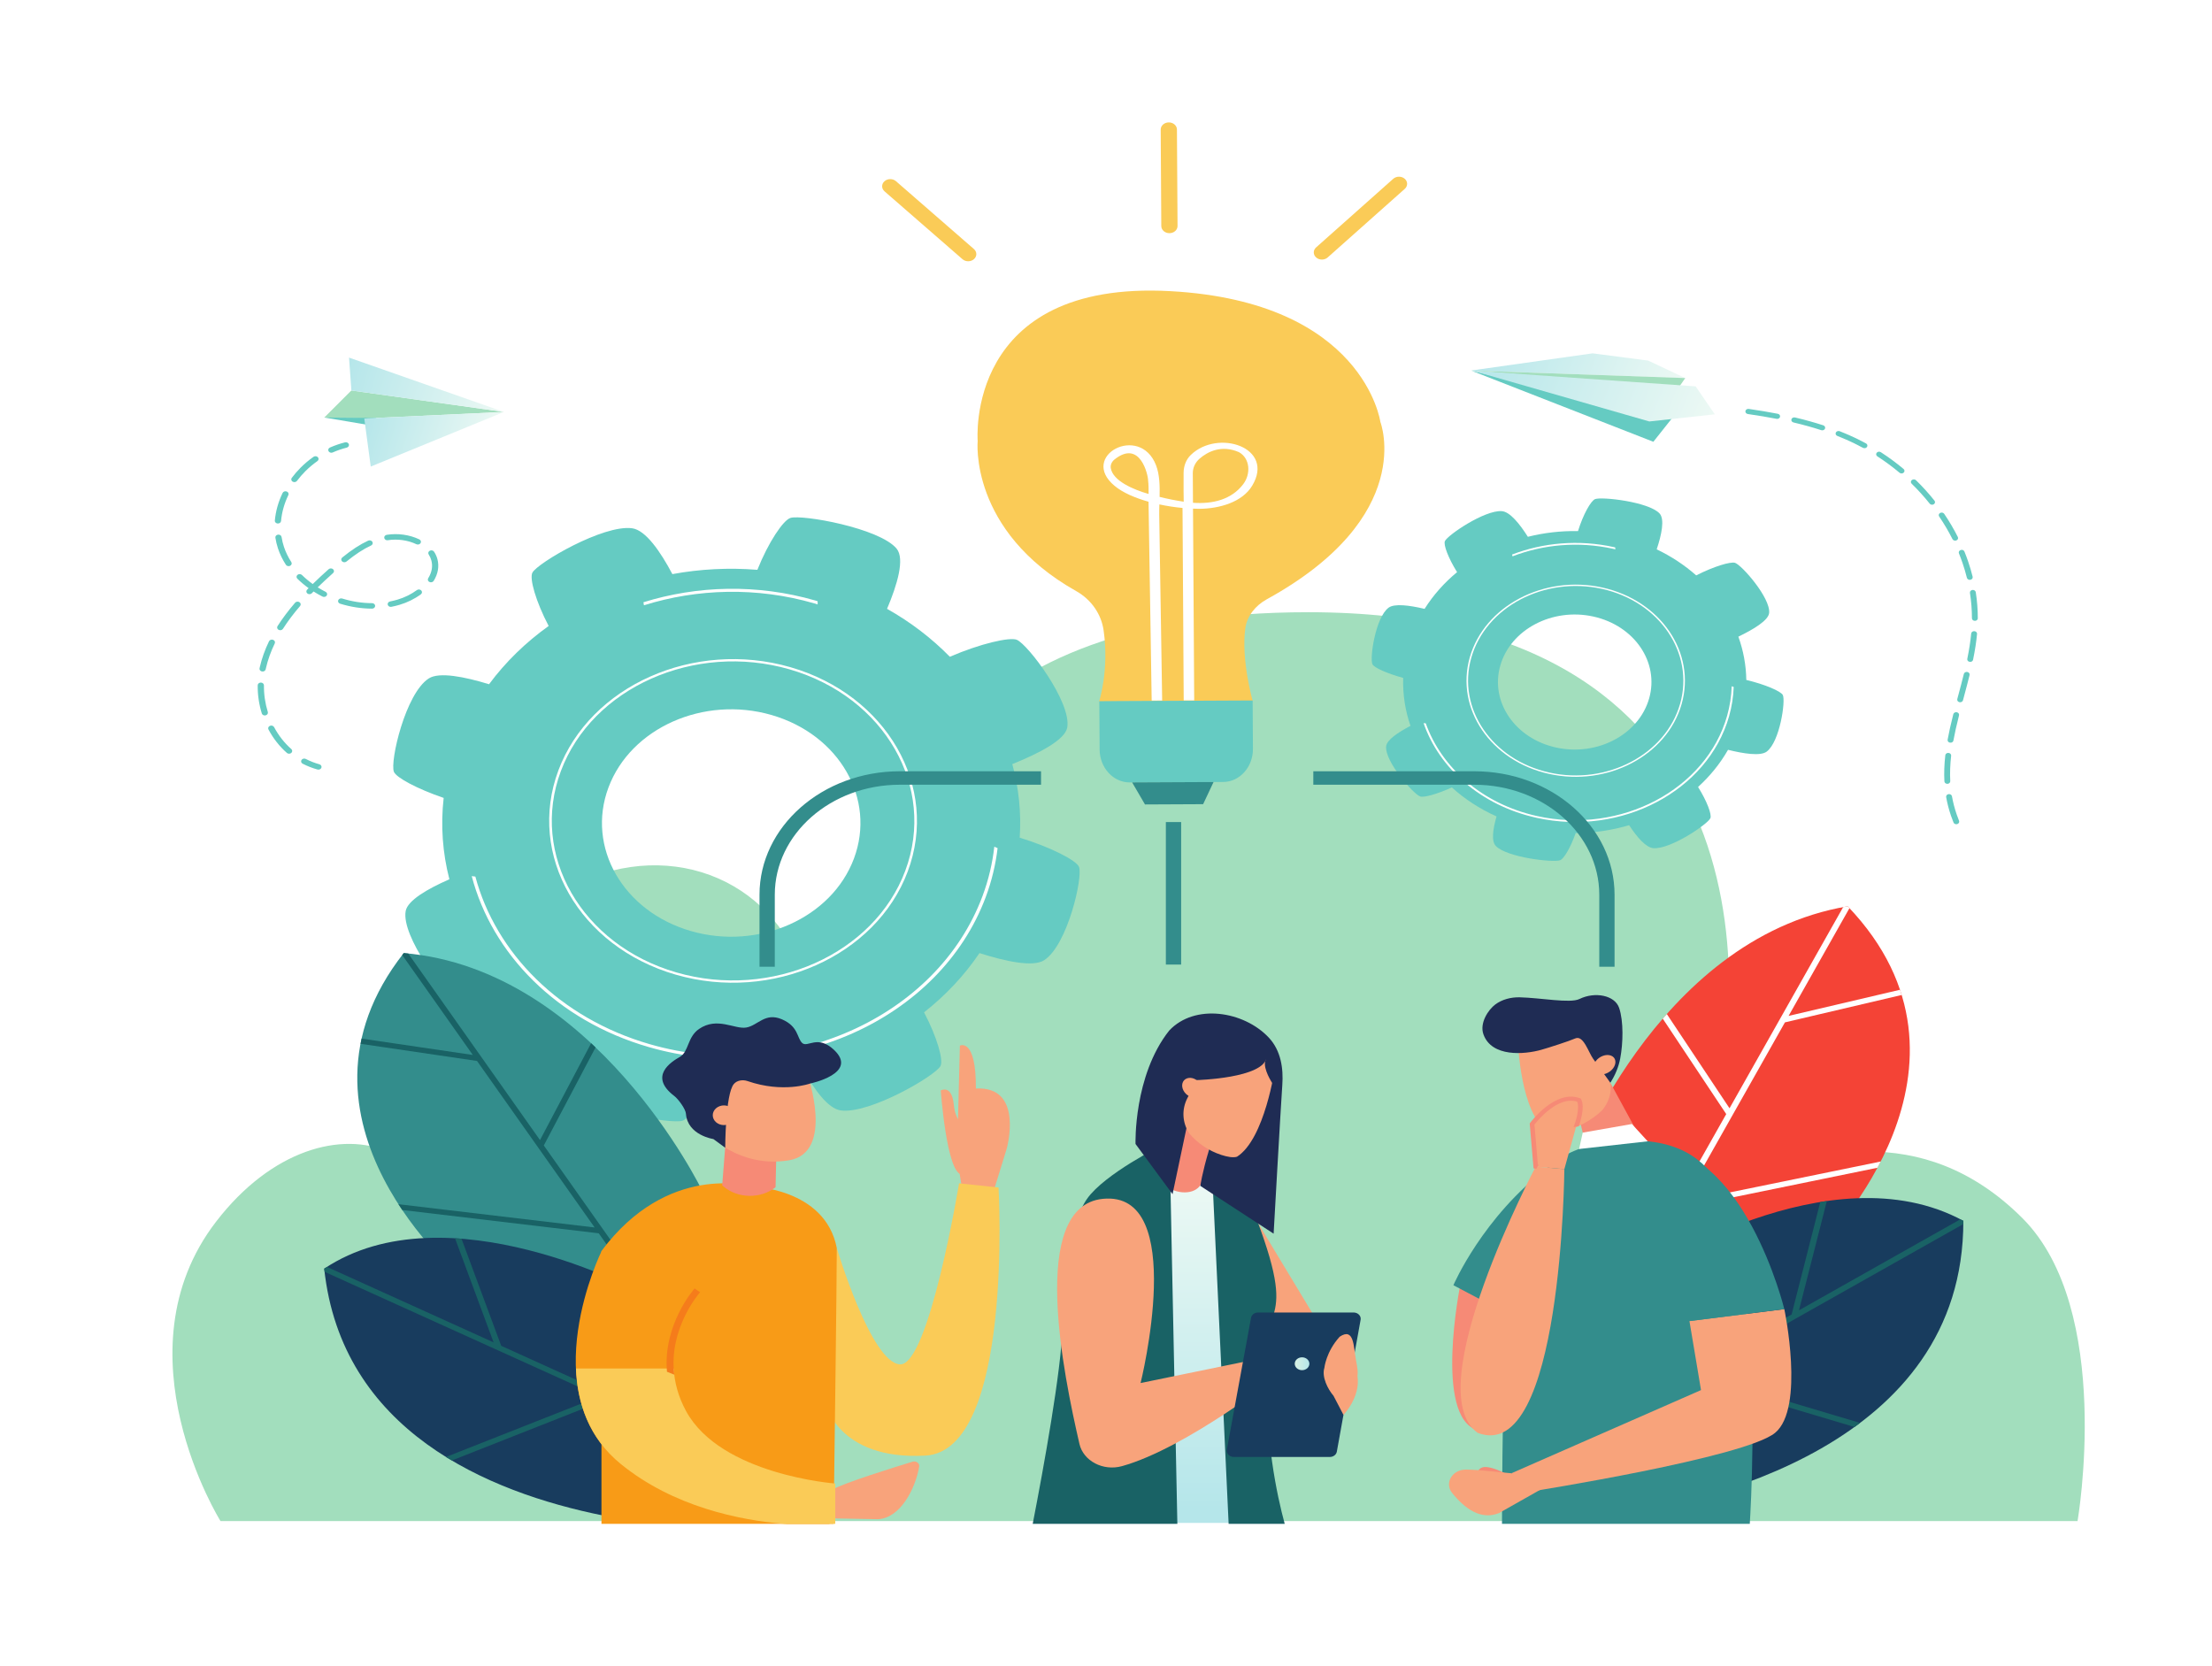 <svg width="1074" height="809" viewBox="0 0 1074 809" fill="none" xmlns="http://www.w3.org/2000/svg">
<path d="M1074 809H0V3.55045e-05H1074V809Z" fill="white"/>
<path d="M1008.72 738.568H107.064C107.064 738.568 56.017 656.738 104.916 593.186C131.899 558.116 165.911 549.135 189.057 559.437C204.141 566.153 219.178 550.619 222.49 527.167C227.972 488.343 221.238 464.559 269.772 434.535C317.522 405.003 371.355 423.079 388.831 469.417C394.581 484.661 409.888 482.372 413.357 465.6C428.492 392.444 461.908 297.266 635.226 297.266C855.664 297.266 850.505 474.388 830.803 548.75C827.384 561.662 834.622 575.044 843.545 572.131C877.55 561.032 932.436 542.134 981.855 591.385C1026.5 635.874 1008.72 738.568 1008.72 738.568" fill="#A2DEBD"/>
<path d="M335.438 452.068C302.522 442.551 284.608 411.352 295.423 382.387C306.24 353.423 341.693 337.657 374.609 347.174C407.527 356.693 425.441 387.893 414.624 416.858C403.807 445.823 368.354 461.587 335.438 452.068ZM523.889 420.911C522.636 417.796 510.251 411.382 495.103 406.736C495.909 394.586 494.646 382.566 491.507 371.019C504.267 365.887 517.114 359.302 518.179 353.263C520.34 341.009 499.105 312.928 493.718 310.664C490.268 309.216 475.907 312.531 461.182 318.892C452.457 309.991 442.234 302.118 430.691 295.623C435.61 284.033 439.431 271.327 435.322 266.382C427.003 256.37 389.422 249.728 383.794 251.48C380.267 252.578 373.011 263.409 367.735 276.68C353.737 275.55 339.848 276.302 326.462 278.763C320.729 267.945 313.535 257.408 306.919 256.504C292.994 254.601 261.083 273.289 258.51 278.03C256.978 280.852 260.127 291.979 266.391 303.946C255.277 311.902 245.467 321.39 237.453 332.233C225.456 328.564 213.248 326.159 208.187 329.416C196.811 336.735 189.264 369.806 191.255 374.76C192.376 377.55 202.437 382.992 215.416 387.435C213.89 400.854 214.89 414.174 218.194 426.937C207.446 431.654 197.875 437.231 196.962 442.408C194.801 454.662 216.037 482.742 221.424 485.005C224.391 486.253 235.427 483.973 247.823 479.266C257.509 489.381 269.123 498.181 282.367 505.224C278.581 515.22 276.317 525.073 279.82 529.288C288.139 539.297 325.718 545.941 331.348 544.189C334.525 543.2 340.733 534.303 345.789 522.841C360.827 523.724 375.698 522.408 389.909 519.183C395.421 529.158 402.073 538.325 408.221 539.166C422.149 541.068 454.059 522.382 456.63 517.639C458.171 514.802 454.983 503.578 448.657 491.545C459.092 483.33 468.206 473.681 475.567 462.778C488.219 466.806 501.595 469.702 506.954 466.254C518.33 458.934 525.878 425.865 523.889 420.911" fill="#65CBC2"/>
<path d="M383.409 325.021C337.303 311.69 287.467 333.851 272.317 374.422C257.165 414.992 282.348 458.847 328.453 472.18C374.558 485.512 424.393 463.351 439.545 422.78C454.697 382.209 429.514 338.355 383.409 325.021ZM328.058 473.239C281.289 459.714 255.743 415.229 271.112 374.074C286.483 332.917 337.034 310.439 383.805 323.963C430.573 337.487 456.117 381.973 440.748 423.128C425.379 464.283 374.826 486.763 328.058 473.239" fill="white"/>
<path d="M484.367 411.819C483.828 411.601 483.293 411.377 482.767 411.137C481.861 419.149 479.99 427.196 477.017 435.157C454.981 494.163 382.503 526.391 315.449 507.001C271.544 494.305 240.692 462.576 230.803 425.619C230.798 425.619 230.794 425.619 230.788 425.619C230.203 425.568 229.621 425.494 229.041 425.409C238.901 463.077 270.242 495.467 314.931 508.39C382.855 528.031 456.274 495.384 478.596 435.613C481.541 427.727 483.425 419.758 484.367 411.819" fill="white"/>
<path d="M312.65 293.9C338.465 285.813 367.388 284.887 395.374 292.981C395.922 293.14 396.45 293.325 396.996 293.489C396.972 292.973 396.983 292.454 396.989 291.936C396.62 291.826 396.263 291.697 395.894 291.592C367.66 283.426 338.486 284.322 312.416 292.42C312.508 292.911 312.586 293.404 312.65 293.9" fill="white"/>
<path d="M755.499 362.963C735.544 358.553 723.429 340.742 728.438 323.182C733.45 305.621 753.69 294.96 773.645 299.37C793.602 303.78 805.719 321.591 800.708 339.151C795.697 356.712 775.456 367.373 755.499 362.963ZM865.62 337.474C864.729 335.676 857.084 332.338 847.887 330.151C847.781 322.925 846.452 315.854 844.035 309.131C851.347 305.615 858.639 301.233 858.979 297.618C859.668 290.278 845.736 274.438 842.435 273.298C840.323 272.569 831.976 275.068 823.563 279.387C817.965 274.438 811.532 270.157 804.381 266.741C806.735 259.693 808.387 252.024 805.715 249.248C800.304 243.628 777.722 241.097 774.474 242.345C772.436 243.125 768.662 249.813 766.177 257.871C757.832 257.723 749.639 258.687 741.829 260.645C737.913 254.451 733.142 248.478 729.182 248.189C720.841 247.582 702.841 259.842 701.545 262.745C700.774 264.475 703.174 270.949 707.461 277.803C701.264 282.931 695.909 288.917 691.686 295.637C684.402 293.911 677.054 292.943 674.214 295.062C667.828 299.821 664.952 319.691 666.372 322.551C667.169 324.161 673.392 327.01 681.294 329.159C681.036 337.162 682.269 345.016 684.84 352.452C678.704 355.648 673.304 359.308 673.011 362.406C672.322 369.747 686.252 385.587 689.553 386.727C691.37 387.354 697.797 385.592 704.913 382.341C711.136 387.97 718.442 392.751 726.625 396.429C724.864 402.491 724.001 408.411 726.277 410.775C731.688 416.395 754.266 418.928 757.516 417.68C759.352 416.975 762.598 411.473 765.042 404.496C773.993 404.458 782.736 403.122 790.999 400.682C794.745 406.386 799.125 411.567 802.809 411.836C811.149 412.443 829.149 400.183 830.445 397.278C831.22 395.541 828.791 389.012 824.463 382.12C830.247 376.864 835.181 370.807 839.017 364.076C846.705 365.989 854.769 367.207 857.776 364.963C864.162 360.202 867.038 340.334 865.62 337.474" fill="#65CBC2"/>
<path d="M777.791 285.919C749.839 279.744 721.388 294.729 714.369 319.324C707.349 343.921 724.378 368.959 752.33 375.134C780.282 381.311 808.732 366.326 815.752 341.729C822.772 317.132 805.74 292.096 777.791 285.919V285.919ZM752.148 375.777C723.794 369.511 706.518 344.116 713.638 319.166C720.759 294.213 749.617 279.012 777.973 285.277C806.327 291.542 823.603 316.939 816.48 341.889C809.362 366.84 780.501 382.043 752.148 375.777" fill="white"/>
<path d="M841.773 333.563C841.442 333.454 841.116 333.342 840.794 333.219C840.641 337.998 839.922 342.835 838.545 347.66C828.337 383.434 786.958 405.228 746.305 396.246C719.689 390.363 699.885 372.722 692.247 351.201C692.242 351.201 692.24 351.201 692.238 351.201C691.888 351.191 691.54 351.17 691.192 351.142C698.85 373.085 718.974 391.102 746.067 397.089C787.246 406.188 829.162 384.109 839.503 347.874C840.867 343.092 841.597 338.302 841.773 333.563" fill="white"/>
<path d="M734.38 270.127C749.28 264.373 766.366 262.744 783.335 266.494C783.666 266.567 783.988 266.658 784.319 266.736C784.28 266.429 784.261 266.123 784.241 265.813C784.016 265.764 783.799 265.7 783.573 265.651C766.456 261.868 749.22 263.488 734.169 269.257C734.247 269.546 734.315 269.834 734.38 270.127" fill="white"/>
<path d="M340.958 578.199C340.958 578.199 289.099 470.551 196.025 462.771C132.09 544.158 224.404 620.7 224.404 620.7L333.088 656.861L340.958 578.199" fill="#338D8C"/>
<path d="M287.012 506.551L262.189 553.573L198.221 462.992C197.489 462.918 196.762 462.831 196.025 462.771C195.773 463.09 195.545 463.41 195.299 463.731L229.559 512.244L175.573 504.291C175.472 504.74 175.389 505.188 175.297 505.636L175.071 506.827L231.615 515.157L288.708 596.004L193.453 584.707C194.068 585.659 194.684 586.601 195.305 587.523L290.708 598.84L331.25 656.25L333.088 656.861L333.342 654.33L264.034 556.188L289.168 508.581C288.457 507.903 287.738 507.228 287.012 506.551" fill="#196265"/>
<path d="M324.784 704.813C330.042 701.637 335.434 699.078 340.935 697.01C341.532 696.305 342.146 695.606 342.776 694.916L311.207 627.64C311.207 627.64 216.796 576.439 157.418 616.006C165.786 694.551 236.482 724.543 293.127 735.933C301.117 723.407 312.547 712.2 324.784 704.813Z" fill="#183C5E"/>
<path d="M336.776 698.68C337.898 698.199 339.025 697.749 340.155 697.313L243.356 653.475L224.077 601.475C223.027 601.393 221.974 601.321 220.922 601.261L239.657 651.801L158.747 615.159C158.306 615.443 157.859 615.713 157.421 616.004L157.418 616.008C157.473 616.522 157.539 617.027 157.599 617.535L291.144 678.014L216.544 707.442C217.477 708.021 218.417 708.59 219.365 709.149L294.476 679.522L336.776 698.68Z" fill="#196265"/>
<path d="M762.244 569.906C762.244 569.906 803.217 455.892 897.125 440.053C971.16 517.476 885.584 603.261 885.584 603.261L778.901 649.324L762.244 569.906Z" fill="#F44336"/>
<path d="M809.297 492.369L839.737 538.131L894.912 440.465C895.649 440.327 896.382 440.177 897.125 440.053C897.415 440.357 897.683 440.663 897.969 440.967L868.419 493.278L922.51 480.586C922.66 481.034 922.793 481.484 922.937 481.932L923.298 483.126L866.647 496.416L817.4 583.59L913.14 563.981C912.618 565.003 912.094 566.015 911.564 567.007L815.673 586.646L780.705 648.546L778.901 649.324L778.366 646.771L838.145 540.951L807.326 494.62C807.974 493.868 808.634 493.118 809.297 492.369" fill="white"/>
<path d="M797.969 617.713L768.67 701.981C775.013 712.719 777.269 725.295 776.749 737.258C776.749 737.287 776.743 737.312 776.743 737.339C827.749 730.3 953.418 701.888 953.27 592.782C888.467 557.548 797.969 617.713 797.969 617.713" fill="#183C5E"/>
<path d="M953.269 592.783C953.269 593.313 953.259 593.832 953.252 594.356L823.928 667.294L903.118 690.905C902.231 691.576 901.335 692.236 900.433 692.886L820.704 669.113L770.193 697.6L771.544 693.71L869.891 638.242L883.803 583.659C884.864 583.486 885.925 583.323 886.993 583.172L873.473 636.224L951.822 592.035C952.303 592.284 952.786 592.523 953.267 592.782L953.269 592.783" fill="#196265"/>
<path d="M766.703 542.582L772.268 565.818L800.023 559.072L781.872 525.725L766.703 542.582Z" fill="#F68A76"/>
<path d="M759.775 549.06C756.564 549.876 753.46 550.286 751.514 549.612C738.065 540.44 737.034 505.822 737.034 505.822L749.738 496.261L772.1 501.255L780.866 522.189C783.206 527.776 782.087 534.082 777.853 539.17C773.003 543.748 766.769 547.281 759.775 549.06Z" fill="#F8A37B"/>
<path d="M773.529 514.114C771.209 510.834 768.761 502.455 764.847 504.211C761.996 505.489 751.817 508.761 748.346 509.738C740.072 512.061 724.291 513.356 720.274 502.278C718.265 496.739 722.637 490.25 725.987 487.744C729.278 485.283 733.587 484.147 737.9 484.249C748.028 484.491 762.351 487.281 766.862 485.075C774.444 481.363 784.05 483.275 786.134 489.366C788.361 495.875 788.056 506.691 786.681 513.893C785.889 518.061 784.254 522.056 781.872 525.725L773.529 514.114" fill="#1F2C54"/>
<path d="M782.205 512.558C779.844 511.645 776.491 512.885 774.719 515.329C772.949 517.775 773.426 520.499 775.791 521.414C778.154 522.327 781.505 521.087 783.277 518.643C785.049 516.197 784.57 513.471 782.205 512.558Z" fill="#F8A37B"/>
<path d="M849.579 739.923C850.114 731.404 852.893 681.669 848.363 635.744C844.026 591.801 839.649 551.364 787.989 553.906C733.357 556.596 731.776 602.051 730.554 647.504C729.42 689.814 729.287 732.111 729.272 739.923H849.579" fill="#338D8C"/>
<path d="M735.72 718.031C735.72 718.031 723.917 710.858 719.53 712.568C715.146 714.281 718.598 721.499 718.598 721.499L735.72 718.031Z" fill="#F68A76"/>
<path d="M820.282 641.456L825.899 674.969L733.838 715.351L743.876 724.127C743.876 724.127 847.248 707.753 861.855 695.732C876.461 683.713 866.348 635.657 866.348 635.657L820.282 641.456Z" fill="#F8A37B"/>
<path d="M717.202 694.373C696.124 687.823 708.988 624.021 708.988 624.021L721.446 623.915C721.446 623.915 738.278 700.925 717.202 694.373" fill="#F68A76"/>
<path d="M749.495 722.427L727.811 734.689C719.084 738.216 711.357 732.703 705.07 724.921C701.17 720.093 705.145 713.478 711.877 713.565C719.677 713.667 729.136 715.061 733.838 715.351L749.495 722.427Z" fill="#F8A37B"/>
<path d="M705.674 624.047L720.392 631.825C720.392 631.825 782.491 543.421 751.791 566.701C719.765 590.988 705.674 624.047 705.674 624.047Z" fill="#338D8C"/>
<path d="M866.348 635.657C866.348 635.657 846.632 554.94 800.022 556.813C753.413 558.684 820.282 641.456 820.282 641.456L866.348 635.657Z" fill="#338D8C"/>
<path d="M717.473 695.732C688.258 674.969 745.646 566.461 745.646 566.461L759.55 567.689C759.55 567.689 758.482 711.574 717.473 695.732" fill="#F8A37B"/>
<path d="M766.703 557.902L768.468 549.95L792.337 545.771L800.023 554.171L766.703 557.902" fill="white"/>
<path d="M745.646 566.461L743.876 545.771C743.876 545.771 755.604 529.938 766.703 534.188C768.743 538.52 765.195 547.266 765.195 547.266L759.55 567.689L745.646 566.461Z" fill="#F8A37B"/>
<path d="M747.107 565.599L746.694 565.561L745.027 546.041C746.585 544.047 756.575 531.893 765.822 534.942C767.042 538.32 765.045 544.688 764.102 547.033L764.035 547.268C764.817 547.086 765.646 546.979 766.512 546.912C767.309 544.742 769.607 537.773 767.745 533.808L767.568 533.441L767.152 533.28C755.34 528.776 743.431 544.553 742.937 545.23L742.725 545.512L744.596 567.36L745.972 567.483C746.29 566.829 746.675 566.2 747.107 565.599" fill="#F68A76"/>
<path d="M610.932 594.067L640.701 643.41L607.897 642.019L605.594 592.477L610.932 594.067" fill="#F8A37B"/>
<path d="M564.179 572.201L591.682 572.165L603.077 739.464H553.795L564.179 572.201" fill="url(#paint0_linear)"/>
<path d="M623.771 739.923C619.919 725.745 614.236 698.853 615.084 665.728C610.562 629.937 633.638 648.791 605.366 579.883C594.841 572.165 588.661 572.201 588.661 572.201L596.545 739.923H623.771" fill="#196265"/>
<path d="M571.649 739.923L568.335 578.233L564.179 556.119C564.179 556.119 536.416 569.85 527.787 582.11C519.565 593.795 516.719 620.39 515.926 644.062C515.191 666.079 506.773 712.341 501.416 739.923H571.649" fill="#196265"/>
<path d="M587.059 558.189L583.863 572.955C582.458 579.454 574.07 580.495 567.701 576.983L561.457 562.1L576.493 533.233L587.059 558.189Z" fill="#F68A76"/>
<path d="M611.473 513.896C595.937 510.432 580.993 524.446 580.993 524.446L569.306 579.838L551.334 555.46C551.334 555.46 550.305 522.338 567.68 500.404C580.121 487.124 604 490.936 616.074 503.854C621.947 510.137 623.171 518.811 622.604 526.791C621.839 537.507 618.388 599.013 618.388 599.013L582.8 575.817C582.8 575.817 583.652 569.561 587.059 558.189C592.919 538.616 621.902 516.221 611.473 513.896" fill="#1F2C54"/>
<path d="M576.341 523.597C578.637 522.777 581.605 524.139 582.969 526.642C584.338 529.143 583.586 531.834 581.29 532.657C578.993 533.475 576.025 532.114 574.659 529.611C573.293 527.111 574.044 524.417 576.341 523.597Z" fill="#F8A37B"/>
<path d="M593.011 560.786C595.898 561.722 598.729 562.249 600.609 561.654C614.122 553.037 619.002 518.616 619.002 518.616L608.301 508.613L586.993 512.734L576.493 533.233C573.69 538.707 574.012 545.026 577.365 550.252C581.345 554.995 586.724 558.747 593.011 560.786" fill="#F8A37B"/>
<path d="M615.03 513.182C613.922 523.593 580.993 524.446 580.993 524.446L579.279 510.352L598.476 501.053L613.671 509.097C613.671 509.097 615.202 511.441 615.03 513.182" fill="#1F2C54"/>
<path d="M614.313 515.201C613.22 519.076 617.681 525.827 617.681 525.827L620.297 521.663L620.226 518.059L617.64 515.244C617.64 515.244 615.406 511.328 614.313 515.201Z" fill="#1F2C54"/>
<path d="M535.378 582.11C499.365 585.809 516.375 667.563 524.112 701.131C526.015 709.391 535.616 714.434 544.75 711.897C576.085 703.201 621.867 667.088 621.867 667.088L614.609 659.048L553.795 671.542C553.795 671.542 577.129 577.821 535.378 582.11" fill="#F8A37B"/>
<path d="M607.426 639.851L595.668 703.903C595.325 705.76 596.953 707.442 599.09 707.442H645.65C647.356 707.442 648.808 706.35 649.074 704.87L660.624 640.815C660.959 638.965 659.331 637.286 657.2 637.286H610.848C609.147 637.286 607.697 638.373 607.426 639.851" fill="#183C5E"/>
<path d="M659.103 668.211C659.389 665.958 659.144 664.55 658.291 659.891C657.18 653.83 657.473 644.342 650.44 649.071C643.796 656.407 643.023 664.206 643.023 664.206C641.67 668.51 644.664 674.49 647.461 677.734L652.296 687.003C652.296 687.003 660.641 678.458 659.103 668.211" fill="#F8A37B"/>
<path d="M628.642 662.174C628.642 663.9 630.232 665.301 632.193 665.301C634.154 665.301 635.748 663.9 635.748 662.174C635.748 660.446 634.154 659.048 632.193 659.048C630.232 659.048 628.642 660.446 628.642 662.174Z" fill="url(#paint1_linear)"/>
<path d="M465.102 545.319C462.909 549.574 462.58 554.39 464.174 558.845L466.979 576.396L470.405 578.424L483.158 583.058C481.786 579.609 483.158 576.031 483.158 576.031L488.758 557.877C488.758 557.877 497.466 527.241 473.829 528.551C473.95 503.597 466.051 507.716 466.051 507.716L465.506 529.292L465.102 545.319" fill="#F8A37B"/>
<path d="M406.29 605.998C406.29 605.998 422.814 661.494 436.907 662.484C451 663.478 465.658 574.57 465.658 574.57L484.823 576.607C484.823 576.607 492.268 704.457 449.28 706.786C406.29 709.113 400.615 680.838 400.615 680.838L406.29 605.998Z" fill="#FACB57"/>
<path d="M292.033 739.923V607.423C324.165 564.278 364.206 576.031 364.206 576.031C364.206 576.031 400.615 576.607 406.29 605.996C406.29 622.372 405.227 703.473 404.735 739.923H292.033" fill="#F89B17"/>
<path d="M352.126 556.739L350.65 575.566L351.353 576.154C358.372 582.034 369.351 582.168 376.557 576.465L376.89 562.298L352.126 556.739" fill="#F68A76"/>
<path d="M344.299 517.403L346.101 548.525C349.619 548.4 351.686 551.725 351.013 554.636C351.378 555.343 351.585 556.129 351.602 556.928C357.711 560.775 368.809 565.795 383.115 563.385C405.495 559.614 391.991 521.544 391.991 521.544L344.299 517.403" fill="#F8A37B"/>
<path d="M333.047 540.781C332.882 538.497 329.344 533.656 327.379 532.159C314.708 522.514 326.043 515.479 330.062 513.205C334.508 510.691 333.636 503.593 339.392 499.627C348.186 493.573 356.658 499.849 362.288 498.93C367.92 498.013 371.415 491.422 379.601 494.913C387.787 498.406 386.885 504.062 389.51 506.447C392.134 508.833 396.954 502.24 404.939 509.772C417.083 521.234 393.264 526.137 393.264 526.137C393.264 526.137 380.228 530.884 362.969 524.926C360.602 524.107 357.79 524.561 356.291 526.368C352.171 531.324 352.121 557.286 352.121 557.286L346.365 553.074C346.365 553.074 333.812 551.233 333.047 540.781Z" fill="#1F2C54"/>
<path d="M346.474 543.327C347.611 545.769 350.781 546.939 353.556 545.939C356.334 544.939 357.661 542.147 356.525 539.705C355.389 537.263 352.218 536.093 349.443 537.093C346.666 538.095 345.336 540.885 346.474 543.327Z" fill="#F8A37B"/>
<path d="M382.329 739.923C361.459 738.628 328.408 732.803 301.409 710.85C258.4 675.878 292.109 607.423 292.109 607.423L339.882 627.266C339.882 627.266 316.205 654.133 333.118 685.18C350.029 716.226 402.804 720.15 402.804 720.15V739.87C402.804 739.87 402.585 739.891 402.191 739.923H382.329" fill="#F89B17"/>
<path d="M399.358 737.167L426.281 737.662C437.21 737.131 444.485 722.766 446.298 712.088C446.571 710.484 444.782 709.211 443.04 709.745C433.904 712.534 410.407 719.857 404.329 723.176L399.358 737.167" fill="#F8A37B"/>
<path d="M380.656 739.923C358.929 738.097 326.971 731.633 301.41 710.85C285.817 698.171 280.333 681.093 279.646 664.469H327.115C327.463 670.958 329.181 677.952 333.118 685.18C350.029 716.226 405.551 720.337 405.551 720.337V739.923H380.656Z" fill="#FACB57"/>
<path d="M327.372 667.474C326.193 667.006 325.007 666.555 323.839 666.062C321.811 643.121 337.06 625.824 337.253 625.608L339.906 627.457C339.715 627.667 324.528 644.921 327.372 667.474Z" fill="#F57C1B"/>
<path d="M470.266 547.958C470.266 547.958 464.06 546.315 463.091 536.356C462.12 526.394 456.772 529.474 456.772 529.474C456.772 529.474 459.554 568.748 466.668 570.224C473.784 571.7 470.266 547.958 470.266 547.958" fill="#F8A37B"/>
<path d="M376.188 469.415H368.764V434.437C368.764 401.387 399.322 374.495 436.88 374.495H505.457V381.028H436.88C403.414 381.028 376.188 404.988 376.188 434.437V469.415" fill="#338D8C"/>
<path d="M783.921 469.415H776.5V434.437C776.5 404.988 749.272 381.028 715.804 381.028H637.657V374.495H715.804C753.366 374.495 783.921 401.387 783.921 434.437V469.415" fill="#338D8C"/>
<path d="M533.651 340.629L608.202 340.273C608.202 340.273 602.523 320.322 604.651 304.999C605.455 299.207 609.446 294.087 615.067 290.992C688.131 250.794 670.217 204.875 670.217 204.875C670.217 204.875 662.267 146.576 568.352 141.377C468.227 135.831 474.699 214.092 474.699 214.092C474.699 214.092 470.399 257.672 522.516 287.004C529.974 291.2 534.708 298.279 535.831 306.006C538.65 325.407 533.651 340.629 533.651 340.629Z" fill="#FACB57"/>
<path d="M608.2 340.115L608.346 363.613C608.401 372.418 601.908 379.654 593.92 379.691L548.524 379.909C540.535 379.946 533.956 372.773 533.902 363.969L533.756 340.47L608.2 340.115Z" fill="#65CBC2"/>
<path d="M589.224 379.714L584.159 390.475L555.93 390.609L549.692 379.903L589.224 379.714Z" fill="#338D8C"/>
<path d="M603.614 235.113C597.885 242.643 588.724 244.798 579.232 244.123L579.144 229.815C579.126 227.155 580.282 224.592 582.424 222.717C586.249 219.368 593.067 215.822 601.534 219.54C606.868 222.437 607.506 229.992 603.614 235.113V235.113ZM557.67 239.846C550.476 237.78 540.299 233.552 539.315 227.252C539.075 225.713 539.835 224.135 541.146 223.091C553.696 213.096 557.494 231.009 557.44 233.255C557.709 235.423 557.698 237.638 557.67 239.846V239.846ZM607.972 235.852C619.193 217.226 591.263 208.147 578.153 220.927C575.782 223.241 574.727 226.371 574.676 229.488C574.588 235.003 574.727 243.598 574.727 243.598C570.769 243.016 566.363 242.118 563.023 241.271C563.154 235.944 563.055 230.44 561.279 225.864C553.387 205.539 523.76 221.417 541.148 235.893C545.216 239.281 551.2 241.802 557.651 243.617C558.162 275.797 558.669 307.978 559.178 340.156L564.271 340.133C563.957 320.353 563.644 300.576 563.332 280.795C563.171 270.531 563.006 260.266 562.845 250.004C562.821 248.391 562.864 246.675 562.918 244.921C566.726 245.734 570.526 246.305 574.154 246.643L574.729 340.082L579.825 340.058L579.249 246.976C580.278 247.013 581.339 247.066 582.293 247.061C591.978 246.995 603.139 243.874 607.972 235.852" fill="white"/>
<path d="M472.897 125.828C474.429 124.463 474.416 122.269 472.867 120.921L435.021 87.979C433.473 86.631 430.979 86.641 429.445 88.005C427.914 89.368 427.927 91.562 429.475 92.912L467.321 125.856C468.87 127.204 471.364 127.191 472.897 125.828Z" fill="#FACB57"/>
<path d="M639.051 125.034C637.501 123.684 637.488 121.49 639.021 120.127L657.739 103.477L676.457 86.826C677.99 85.463 680.482 85.45 682.033 86.799C683.582 88.147 683.594 90.344 682.063 91.704L644.628 125.008C643.096 126.37 640.6 126.382 639.051 125.034Z" fill="#FACB57"/>
<path d="M567.813 113.218C569.991 113.209 571.746 111.648 571.733 109.731L571.443 62.888C571.432 60.97 569.66 59.428 567.48 59.437C565.3 59.448 563.547 61.008 563.558 62.926L563.848 109.767C563.858 111.686 565.633 113.23 567.813 113.218Z" fill="#FACB57"/>
<path d="M573.488 468.349H566.067V399.156H573.488V468.349Z" fill="#338D8C"/>
<path d="M714.201 179.916L773.267 171.565L800.241 175.094L818.25 183.568L714.201 179.916Z" fill="url(#paint2_linear)"/>
<path d="M714.201 179.916L815.026 188.227L818.25 183.567" fill="#A2DEBD"/>
<path d="M811.97 202.995L811.783 203.127L802.759 214.51L714.433 179.995L811.97 202.995" fill="#65CBC2"/>
<path d="M832.612 201.178L823.283 187.609L714.859 179.97L800.802 204.639L832.612 201.178" fill="url(#paint3_linear)"/>
<path d="M863.174 200.914C858.796 200.063 854.191 199.292 849.098 198.557C848.322 198.447 847.594 198.908 847.459 199.592C847.334 200.277 847.861 200.921 848.636 201.033C853.677 201.759 858.231 202.522 862.557 203.363C862.802 203.411 863.047 203.399 863.275 203.339C863.751 203.214 864.14 202.87 864.256 202.409C864.426 201.732 863.94 201.063 863.174 200.914Z" fill="#65CBC2"/>
<path d="M885.167 208.89C885.579 208.781 885.932 208.508 886.095 208.125C886.366 207.475 885.99 206.754 885.249 206.512C880.963 205.119 876.347 203.84 871.54 202.707C870.782 202.526 869.994 202.925 869.798 203.594C869.594 204.263 870.043 204.951 870.803 205.129C875.529 206.242 880.055 207.499 884.265 208.866C884.566 208.964 884.879 208.968 885.167 208.89" fill="#65CBC2"/>
<path d="M950.32 400.141C951.063 399.909 951.446 399.191 951.184 398.538C950.758 397.486 950.359 396.423 949.996 395.352C949.014 392.484 948.254 389.551 947.738 386.634C947.618 385.95 946.89 385.481 946.114 385.587C945.354 385.697 944.802 386.335 944.922 387.018C945.457 390.05 946.245 393.097 947.266 396.076C947.646 397.185 948.056 398.287 948.501 399.38C948.754 400.011 949.53 400.353 950.254 400.16C950.273 400.155 950.297 400.149 950.32 400.141" fill="#65CBC2"/>
<path d="M945.558 380.597C945.678 380.591 945.792 380.572 945.904 380.544C946.512 380.383 946.948 379.873 946.916 379.287C946.714 375.378 946.855 371.344 947.345 366.952C947.423 366.262 946.851 365.647 946.067 365.581C945.29 365.513 944.587 366.018 944.512 366.704C944.003 371.22 943.861 375.372 944.072 379.4C944.102 380.092 944.772 380.627 945.558 380.597" fill="#65CBC2"/>
<path d="M951.124 268.669C951.751 270.221 952.333 271.786 952.872 273.363C953.686 275.74 954.402 278.164 954.999 280.562C955.166 281.239 955.927 281.666 956.696 281.521C956.73 281.513 956.766 281.504 956.803 281.494C957.508 281.309 957.944 280.67 957.782 280.027C957.17 277.564 956.438 275.079 955.602 272.641C955.05 271.024 954.453 269.42 953.806 267.828C953.542 267.176 952.797 266.781 951.983 267.068C951.246 267.301 950.859 268.015 951.124 268.669" fill="#65CBC2"/>
<path d="M956.476 287.87C957.114 291.973 957.441 296.122 957.443 300.198C957.441 300.893 958.081 301.453 958.867 301.453C959.011 301.451 959.146 301.434 959.279 301.4C959.864 301.245 960.293 300.765 960.291 300.198C960.291 296.009 959.958 291.745 959.301 287.53C959.194 286.842 958.474 286.363 957.694 286.456C956.927 286.549 956.367 287.182 956.476 287.87" fill="#65CBC2"/>
<path d="M941.52 250.777C943.926 254.321 946.104 258.018 947.994 261.77C948.286 262.356 949.027 262.643 949.704 262.464C949.762 262.449 949.82 262.43 949.873 262.409C950.593 262.129 950.917 261.39 950.599 260.757C948.664 256.911 946.432 253.121 943.971 249.492C943.565 248.898 942.693 248.698 942.014 249.059C941.339 249.414 941.12 250.183 941.52 250.777" fill="#65CBC2"/>
<path d="M922.284 229.531C922.669 229.854 923.204 229.951 923.679 229.824C923.906 229.764 924.121 229.652 924.299 229.49C924.843 228.989 924.819 228.193 924.25 227.717C920.755 224.785 917.037 222.042 913.198 219.562C912.558 219.152 911.671 219.275 911.205 219.833C910.739 220.39 910.879 221.175 911.512 221.585C915.254 224 918.876 226.673 922.284 229.531" fill="#65CBC2"/>
<path d="M951.381 340.95C951.635 341.001 951.888 340.992 952.12 340.931C952.591 340.806 952.975 340.468 953.095 340.016L953.51 338.472C954.466 334.911 955.419 331.346 956.298 327.774C956.466 327.097 955.976 326.43 955.207 326.282C954.438 326.139 953.682 326.564 953.512 327.242C952.638 330.802 951.686 334.35 950.737 337.896L950.324 339.442C950.142 340.117 950.617 340.791 951.381 340.95" fill="#65CBC2"/>
<path d="M936.932 244.541C937.292 244.995 937.935 245.172 938.508 245.021C938.648 244.983 938.787 244.927 938.916 244.847C939.559 244.45 939.715 243.668 939.262 243.101C936.504 239.636 933.48 236.298 930.284 233.177C929.753 232.663 928.857 232.627 928.269 233.086C927.689 233.551 927.637 234.343 928.166 234.858C931.289 237.901 934.238 241.158 936.932 244.541Z" fill="#65CBC2"/>
<path d="M950.095 345.838C949.321 345.689 948.567 346.11 948.396 346.791C947.175 351.594 946.301 355.527 945.633 359.171C945.511 359.854 946.039 360.496 946.817 360.606C947.038 360.636 947.253 360.623 947.453 360.57C947.959 360.436 948.359 360.058 948.451 359.568C949.104 355.977 949.97 352.091 951.175 347.335C951.347 346.658 950.864 345.989 950.095 345.838" fill="#65CBC2"/>
<path d="M958.62 306.464C957.838 306.413 957.147 306.919 957.082 307.611C956.723 311.416 956.1 315.438 955.185 319.909C955.041 320.591 955.557 321.243 956.33 321.366C956.56 321.402 956.786 321.389 956.996 321.332C957.492 321.201 957.89 320.835 957.986 320.355C958.925 315.805 959.557 311.705 959.922 307.819C959.988 307.129 959.404 306.522 958.62 306.464Z" fill="#65CBC2"/>
<path d="M897.791 211.27C896.294 210.61 894.777 209.981 893.254 209.38C892.539 209.102 891.691 209.38 891.373 210.013C891.048 210.646 891.371 211.389 892.09 211.671C893.579 212.257 895.052 212.869 896.517 213.512C899.23 214.704 901.924 216.026 904.518 217.438C904.879 217.632 905.302 217.67 905.678 217.57C906.001 217.487 906.288 217.3 906.48 217.029C906.892 216.442 906.686 215.667 906.016 215.304C903.348 213.852 900.579 212.495 897.791 211.27" fill="#65CBC2"/>
<path d="M170.609 189.593L157.454 202.725L176.869 203.199L244.691 200.022L170.609 189.593" fill="#A2DEBD"/>
<path d="M157.454 202.724L189.104 208.081L182.471 202.936L157.454 202.724Z" fill="#65CBC2"/>
<path d="M170.609 189.593L169.465 173.634L244.692 200.021L170.609 189.593Z" fill="url(#paint4_linear)"/>
<path d="M244.692 200.022L176.869 203.199L180.009 226.541L244.692 200.022Z" fill="url(#paint5_linear)"/>
<path d="M159.881 219.492C159.74 219.381 159.618 219.247 159.528 219.088C159.154 218.432 159.456 217.632 160.204 217.302C162.563 216.264 165.023 215.417 167.514 214.79C168.319 214.584 169.155 214.994 169.386 215.704C169.615 216.41 169.151 217.147 168.347 217.349C166.034 217.931 163.751 218.717 161.558 219.683C160.991 219.933 160.33 219.84 159.881 219.492Z" fill="#65CBC2"/>
<path d="M187.061 261.991C186.816 261.8 186.638 261.538 186.575 261.233C186.426 260.509 186.972 259.816 187.791 259.683C193.126 258.831 198.891 259.638 203.607 261.906C204.334 262.26 204.61 263.067 204.21 263.713C203.811 264.358 202.89 264.594 202.156 264.243C198.098 262.294 192.931 261.568 188.335 262.303C187.861 262.381 187.397 262.252 187.061 261.991V261.991ZM208.241 282.409C207.723 282.008 207.57 281.334 207.911 280.778C209.69 277.892 210.203 274.973 209.436 272.104C209.164 271.094 208.728 270.123 208.139 269.216C207.725 268.577 207.976 267.764 208.702 267.399C209.427 267.034 210.356 267.255 210.767 267.894C211.498 269.023 212.043 270.233 212.38 271.491C213.311 274.967 212.685 278.617 210.572 282.046C210.175 282.693 209.254 282.933 208.521 282.583C208.418 282.534 208.325 282.475 208.241 282.409ZM141.932 233.756C141.374 233.323 141.25 232.586 141.67 232.026C142.988 230.266 144.452 228.578 146.023 227.012C147.929 225.108 150.016 223.356 152.229 221.804C152.882 221.343 153.833 221.432 154.355 222.014C154.876 222.588 154.77 223.426 154.116 223.883C152.041 225.341 150.081 226.985 148.294 228.771C146.815 230.248 145.438 231.835 144.197 233.491C143.738 234.105 142.799 234.274 142.1 233.871C142.04 233.833 141.985 233.795 141.932 233.756V233.756ZM166.204 272.675C166.165 272.644 166.128 272.614 166.092 272.58C165.524 272.04 165.563 271.197 166.176 270.698C170.786 266.949 174.783 264.348 178.757 262.519C179.497 262.178 180.41 262.432 180.8 263.08C181.186 263.732 180.901 264.537 180.159 264.878C176.43 266.596 172.64 269.066 168.231 272.654C167.656 273.123 166.779 273.123 166.204 272.675ZM188.734 294.334C188.503 294.155 188.332 293.913 188.26 293.627C188.076 292.911 188.588 292.198 189.402 292.036C190.644 291.792 191.874 291.488 193.057 291.138C196.42 290.144 199.652 288.55 202.403 286.532C203.044 286.059 204.001 286.138 204.534 286.7C205.068 287.265 204.983 288.104 204.341 288.575C201.307 290.805 197.737 292.565 194.022 293.661C192.741 294.041 191.41 294.368 190.067 294.635C189.575 294.731 189.084 294.606 188.734 294.334ZM133.954 253.865C133.609 253.599 133.406 253.194 133.445 252.762C133.852 248.218 135.122 243.704 137.218 239.345C137.543 238.668 138.429 238.351 139.2 238.638C139.972 238.922 140.33 239.706 140.003 240.383C138.034 244.477 136.843 248.713 136.462 252.969C136.395 253.703 135.668 254.251 134.836 254.192C134.496 254.168 134.191 254.049 133.954 253.865V253.865ZM164.653 292.875C164.205 292.527 164.015 291.962 164.225 291.437C164.502 290.743 165.363 290.378 166.153 290.62C170.931 292.094 175.807 292.85 180.645 292.866C181.477 292.866 182.155 293.465 182.152 294.202C182.148 294.939 181.469 295.533 180.633 295.529C175.457 295.512 170.249 294.705 165.152 293.134C164.963 293.075 164.793 292.985 164.653 292.875V292.875ZM139.122 274.565C139 274.47 138.893 274.357 138.81 274.226C137.169 271.703 135.878 269.042 134.975 266.322C134.413 264.626 133.986 262.868 133.71 261.097C133.595 260.37 134.174 259.697 135 259.596C135.832 259.494 136.592 260.007 136.707 260.732C136.964 262.375 137.36 264.004 137.88 265.577C138.716 268.097 139.913 270.561 141.436 272.903C141.851 273.542 141.599 274.355 140.874 274.72C140.297 275.011 139.594 274.93 139.122 274.565V274.565ZM149.258 288.182C148.637 287.702 148.572 286.87 149.11 286.318C149.352 286.07 149.593 285.823 149.837 285.577C147.875 284.165 146.033 282.621 144.361 280.978C143.804 280.43 143.857 279.589 144.481 279.098C145.102 278.608 146.06 278.646 146.618 279.201C148.207 280.765 149.966 282.237 151.843 283.581C154.194 281.279 156.734 278.912 159.568 276.383C160.154 275.858 161.121 275.86 161.707 276.37C162.303 276.886 162.309 277.729 161.722 278.251C158.989 280.693 156.532 282.978 154.259 285.197C155.492 285.97 156.769 286.692 158.084 287.358C158.819 287.739 159.058 288.541 158.64 289.178C158.222 289.815 157.296 290.034 156.573 289.666C155.08 288.909 153.634 288.085 152.242 287.203C151.963 287.482 151.683 287.768 151.408 288.051C150.863 288.609 149.908 288.673 149.274 288.195C149.268 288.189 149.263 288.186 149.258 288.182V288.182ZM135.066 305.672C134.543 305.265 134.392 304.581 134.748 304.021C137.121 300.296 139.994 296.47 143.287 292.652C143.791 292.066 144.741 291.953 145.405 292.397C146.051 292.815 146.203 293.677 145.696 294.262C142.49 297.982 139.694 301.704 137.385 305.326C136.978 305.967 136.056 306.195 135.327 305.836C135.232 305.787 135.144 305.732 135.066 305.672ZM126.518 325.73C126.132 325.43 125.93 324.969 126.028 324.49L126.166 323.857C127.121 319.701 128.617 315.504 130.618 311.38C130.946 310.701 131.837 310.388 132.604 310.677C133.376 310.96 133.73 311.749 133.402 312.423C131.481 316.383 130.045 320.406 129.135 324.381L129.007 324.97C128.856 325.692 128.066 326.173 127.244 326.04C126.966 325.995 126.718 325.885 126.518 325.73ZM127.571 347.054C127.356 346.889 127.192 346.666 127.114 346.405C125.742 341.952 125.072 337.355 125.125 332.741C125.134 332.006 125.82 331.414 126.656 331.422C127.489 331.429 128.16 332.03 128.152 332.766C128.103 337.136 128.734 341.493 130.033 345.708C130.251 346.418 129.776 347.15 128.968 347.341C128.46 347.464 127.939 347.339 127.571 347.054V347.054ZM139.367 365.642C139.342 365.623 139.317 365.604 139.296 365.585C135.699 362.421 132.689 358.589 130.346 354.198C129.993 353.533 130.317 352.741 131.074 352.427C131.833 352.114 132.73 352.406 133.088 353.066C135.281 357.177 138.089 360.755 141.436 363.7C142.026 364.222 142.027 365.065 141.437 365.585C140.869 366.084 139.961 366.103 139.367 365.642" fill="#65CBC2"/>
<path d="M146.711 370.668C146.178 370.254 146.035 369.554 146.407 368.995C146.831 368.36 147.756 368.15 148.478 368.518C150.561 369.594 152.777 370.463 155.067 371.102C155.864 371.322 156.306 372.074 156.053 372.771C155.801 373.473 154.951 373.862 154.153 373.639C151.649 372.941 149.224 371.991 146.947 370.819C146.862 370.773 146.784 370.722 146.711 370.668Z" fill="#65CBC2"/>
<defs>
<linearGradient id="paint0_linear" x1="578.437" y1="570.836" x2="578.437" y2="732.831" gradientUnits="userSpaceOnUse">
<stop stop-color="#EDF9F4"/>
<stop offset="6.3e-07" stop-color="#EDF9F4"/>
<stop offset="1" stop-color="#B5E6EA"/>
</linearGradient>
<linearGradient id="paint1_linear" x1="628.642" y1="662.174" x2="635.747" y2="662.174" gradientUnits="userSpaceOnUse">
<stop stop-color="#D8F1E3"/>
<stop offset="1" stop-color="#B5E6EA"/>
</linearGradient>
<linearGradient id="paint2_linear" x1="813.462" y1="195.29" x2="723.009" y2="158.351" gradientUnits="userSpaceOnUse">
<stop stop-color="#EDF9F4"/>
<stop offset="6.3e-07" stop-color="#EDF9F4"/>
<stop offset="1" stop-color="#B5E6EA"/>
</linearGradient>
<linearGradient id="paint3_linear" x1="831.632" y1="203.573" x2="723.286" y2="159.327" gradientUnits="userSpaceOnUse">
<stop stop-color="#EDF9F4"/>
<stop offset="6.3e-07" stop-color="#EDF9F4"/>
<stop offset="1" stop-color="#B5E6EA"/>
</linearGradient>
<linearGradient id="paint4_linear" x1="245.1" y1="198.625" x2="168.696" y2="176.264" gradientUnits="userSpaceOnUse">
<stop stop-color="#EDF9F4"/>
<stop offset="6.3e-07" stop-color="#EDF9F4"/>
<stop offset="1" stop-color="#B5E6EA"/>
</linearGradient>
<linearGradient id="paint5_linear" x1="239.04" y1="219.33" x2="177.426" y2="201.297" gradientUnits="userSpaceOnUse">
<stop stop-color="#EDF9F4"/>
<stop offset="6.3e-07" stop-color="#EDF9F4"/>
<stop offset="1" stop-color="#B5E6EA"/>
</linearGradient>
</defs>
</svg>
